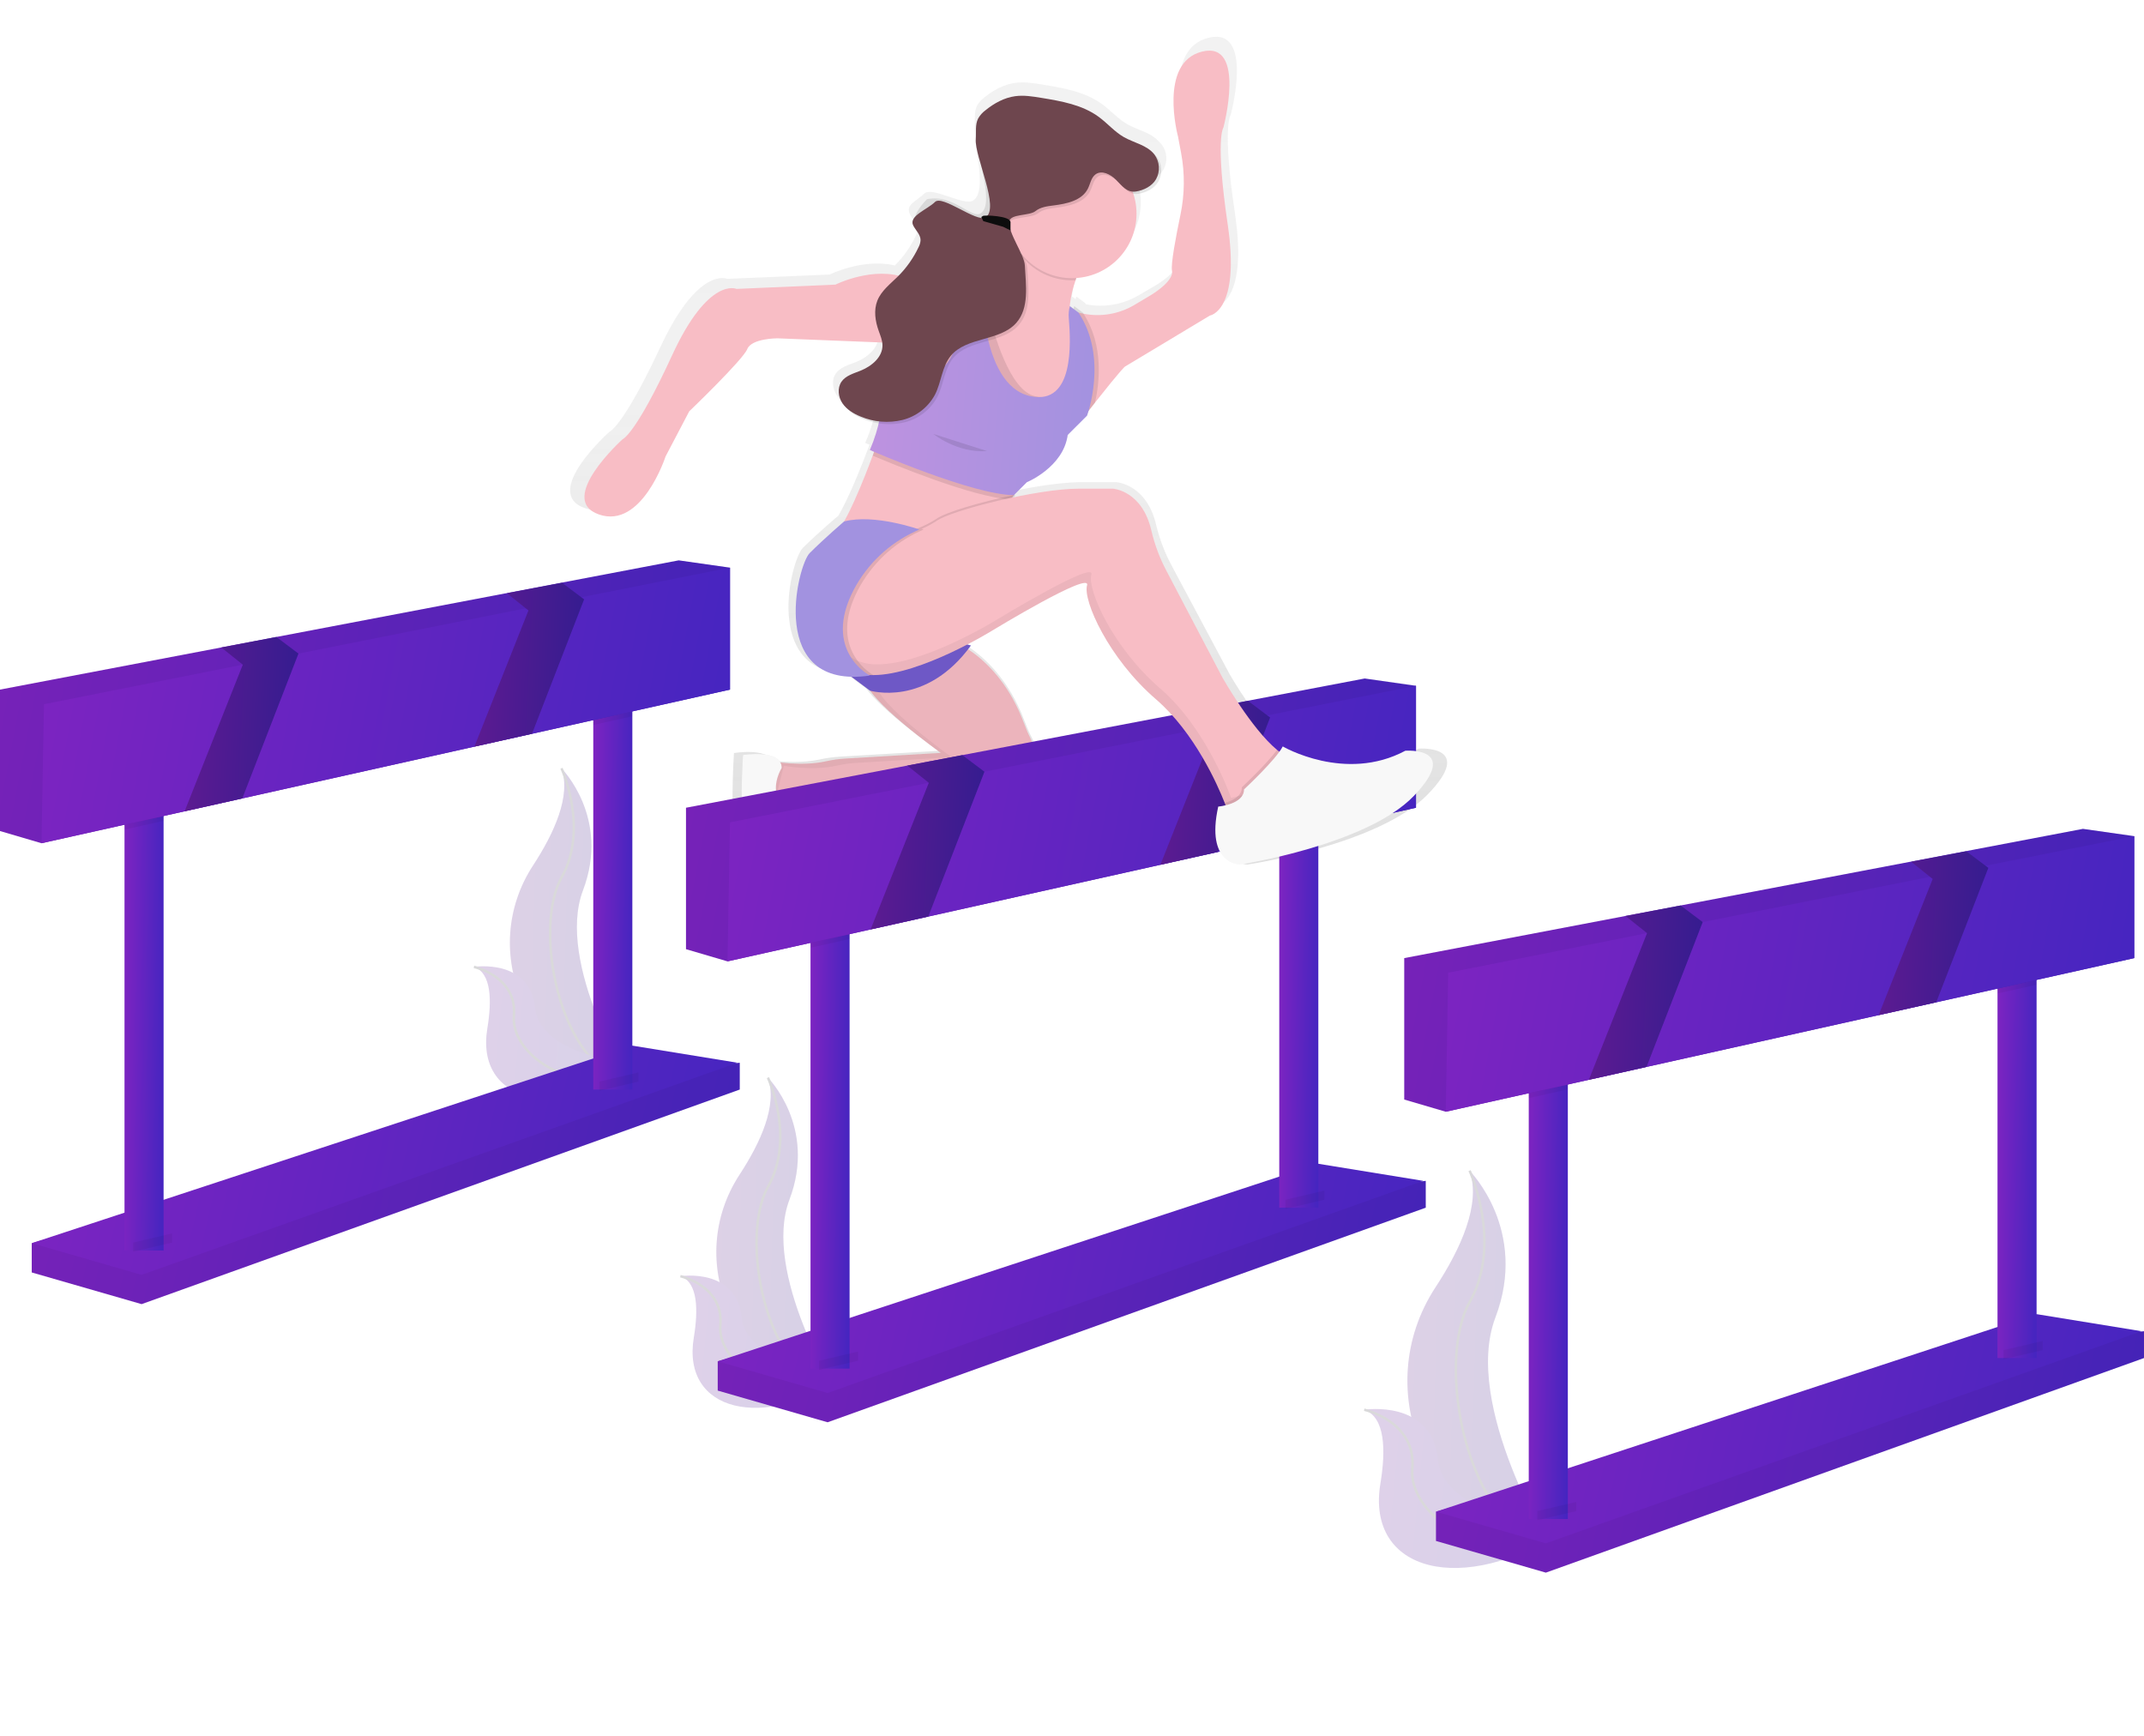<svg width="871" height="705" viewBox="0 0 871 705" fill="none" xmlns="http://www.w3.org/2000/svg">
<g opacity="0.2">
<path d="M597.015 475.526C597.015 475.526 621.049 499.529 607.499 535.146C593.949 570.762 630.755 629.989 630.755 629.989L629.628 629.806C580.268 621.08 555.746 564.724 583.195 522.843C593.381 507.303 601.759 489.033 597.015 475.526Z" fill="url(#paint0_linear_4141_3834)"/>
<path opacity="0.1" d="M597.015 475.962C597.015 475.962 621.049 499.965 607.499 535.582C593.949 571.198 630.755 630.425 630.755 630.425L629.628 630.242C580.268 621.517 555.746 565.16 583.195 523.279C593.381 507.696 601.759 489.434 597.015 475.962Z" fill="black"/>
<path d="M597.014 475.526C597.014 475.526 610.581 504.947 597.014 528.951C583.446 552.954 594.69 620.313 630.735 629.989" stroke="#414246" stroke-miterlimit="10"/>
<path d="M554.215 572.638C554.215 572.638 581.638 568.275 584.136 592.819C586.635 617.364 636.868 620.74 636.868 620.74L635.925 621.368C594.445 648.565 554.8 638.688 560.793 602.583C563.003 589.19 562.82 575.701 554.215 572.638Z" fill="url(#paint1_linear_4141_3834)"/>
<path d="M554.215 572.638C554.215 572.638 575.505 577.306 573.749 596.632C571.993 615.959 605.357 639.133 636.868 620.766" stroke="#414246" stroke-miterlimit="10"/>
</g>
<g opacity="0.2">
<path d="M311.972 437.728C311.972 437.728 331.943 457.674 320.709 487.262C309.474 516.849 340.033 566.068 340.033 566.068L339.098 565.911C298.091 558.678 277.709 511.814 300.51 477.035C308.95 464.096 315.912 448.923 311.972 437.728Z" fill="url(#paint2_linear_4141_3834)"/>
<path opacity="0.1" d="M311.973 438.06C311.973 438.06 331.944 458.006 320.709 487.593C309.475 517.18 340.034 566.4 340.034 566.4L339.055 566.269C298.048 559.035 277.666 512.172 300.467 477.393C308.95 464.428 315.913 449.254 311.973 438.06Z" fill="black"/>
<path d="M311.97 437.728C311.97 437.728 323.239 462.159 311.97 482.114C300.7 502.068 310.039 558.023 339.987 566.068" stroke="#414246" stroke-miterlimit="10"/>
<path d="M276.406 518.393C276.406 518.393 299.216 514.79 301.269 535.163C303.323 555.537 345.082 558.416 345.082 558.416L344.295 558.939C309.831 581.538 276.887 573.336 281.858 543.33C283.701 532.136 283.552 520.897 276.406 518.393Z" fill="url(#paint3_linear_4141_3834)"/>
<path d="M276.406 518.393C276.406 518.393 294.088 522.267 292.638 538.33C291.188 554.394 318.899 573.65 345.055 558.399" stroke="#414246" stroke-miterlimit="10"/>
</g>
<g opacity="0.2">
<path d="M228.105 312.085C228.105 312.085 248.076 332.031 236.841 361.618C225.607 391.205 256.166 440.424 256.166 440.424L255.231 440.267C214.223 433.034 193.842 386.171 216.643 351.392C225.082 338.452 232.045 323.279 228.105 312.085Z" fill="url(#paint4_linear_4141_3834)"/>
<path opacity="0.1" d="M228.106 312.416C228.106 312.416 248.077 332.362 236.842 361.949C225.607 391.537 256.167 440.756 256.167 440.756L255.188 440.625C214.18 433.392 193.799 386.529 216.6 351.75C225.083 338.784 232.046 323.611 228.106 312.416Z" fill="black"/>
<path d="M228.103 312.085C228.103 312.085 239.372 336.515 228.103 356.47C216.833 376.425 226.172 432.38 256.12 440.424" stroke="#414246" stroke-miterlimit="10"/>
<path d="M192.539 392.75C192.539 392.75 215.349 389.146 217.402 409.52C219.455 429.893 261.214 432.772 261.214 432.772L260.428 433.296C225.964 455.894 193.02 447.693 197.99 417.686C199.834 406.492 199.685 395.254 192.539 392.75Z" fill="url(#paint5_linear_4141_3834)"/>
<path d="M192.539 392.75C192.539 392.75 210.221 396.624 208.771 412.687C207.321 428.75 235.032 448.007 261.188 432.755" stroke="#414246" stroke-miterlimit="10"/>
</g>
<path d="M12.895 516.866V504.974L256.888 436.629L300.525 431.673V442.571L57.528 529.736L12.895 516.866Z" fill="url(#paint6_linear_4141_3834)"/>
<path opacity="0.05" d="M12.895 516.866V504.974L256.888 436.629L300.525 431.673V442.571L57.528 529.736L12.895 516.866Z" fill="black"/>
<path d="M12.895 504.974L256.888 424.736L299.538 431.673L57.528 517.852L12.895 504.974Z" fill="url(#paint7_linear_4141_3834)"/>
<path d="M66.456 323.698H50.582V507.949H66.456V323.698Z" fill="url(#paint8_linear_4141_3834)"/>
<path d="M256.889 281.101H241.016V442.571H256.889V281.101Z" fill="url(#paint9_linear_4141_3834)"/>
<path d="M296.559 230.582V280.115L98.431 324.317L74.992 329.553L16.861 342.518L0 337.562V280.115L89.904 262.996L112.278 258.738L275.732 227.615L296.559 230.582Z" fill="url(#paint10_linear_4141_3834)"/>
<path opacity="0.05" d="M296.559 230.582V280.115L98.431 324.317L74.992 329.553L16.861 342.518L0 337.562V280.115L89.904 262.996L112.278 258.738L275.732 227.615L296.559 230.582Z" fill="black"/>
<path opacity="0.05" d="M66.456 323.698V333.435L50.582 336.978V323.698H66.456Z" fill="black"/>
<path opacity="0.05" d="M256.889 281.101V290.952L241.016 294.486V281.101H256.889Z" fill="black"/>
<path d="M296.558 230.582V280.115L216.115 298.063L192.719 303.281L98.429 324.318L74.99 329.553L16.859 342.518L17.855 286.057L98.639 269.977L121.24 265.483H121.248L213.599 247.099L236.156 242.606L296.558 230.582Z" fill="url(#paint11_linear_4141_3834)"/>
<path d="M121.25 265.483L98.431 324.317L74.992 329.553L98.641 269.977L89.905 262.996L112.278 258.739L121.242 265.483H121.25Z" fill="url(#paint12_linear_4141_3834)"/>
<path d="M237.295 243.461L216.118 298.063L192.723 303.281L214.685 247.954L213.602 247.099L205.949 240.974L228.323 236.716L236.159 242.605L237.286 243.461H237.295Z" fill="url(#paint13_linear_4141_3834)"/>
<path opacity="0.05" d="M54.059 504.729L69.924 501.012V504.729L54.059 508.446V504.729Z" fill="black"/>
<path opacity="0.05" d="M243.496 439.351L259.361 435.634V439.351L243.496 443.068V439.351Z" fill="black"/>
<path d="M576.353 304.084C551.062 317.39 524.879 302.339 524.879 302.339C524.469 303.107 523.999 303.842 523.473 304.537C523.15 304.293 522.818 304.04 522.486 303.77C511.618 294.896 499.588 273.947 499.588 273.947L476.149 230.05C473.277 224.775 471.113 219.145 469.71 213.306C465.849 196.571 453.522 195.856 453.522 195.856H439.081C432.092 195.856 421.993 197.321 411.999 199.346C412.264 199.074 412.438 198.726 412.497 198.351L412.016 198.447L417.38 193.212C417.38 193.212 432.73 187 434.538 173.694L442.663 165.71C442.663 165.71 442.925 165.012 443.292 163.782L445.991 160.388C457.75 145.685 458.598 145.441 458.598 145.441L494.25 124.37C494.25 124.37 507.049 122.555 501.711 86.808C496.373 51.06 499.964 46.671 499.964 46.671C499.964 46.671 509.661 10.854 491.07 15.313C472.48 19.771 480.884 50.388 480.884 50.388L482.177 57.15C483.798 65.619 483.709 74.325 481.915 82.759C479.984 91.877 477.826 103.141 478.368 105.829C479.32 110.514 468.583 116.447 468.583 116.447L462.512 119.99C456.084 123.737 448.512 125.027 441.204 123.619L440.881 123.131L437.247 120.408C437.138 120.781 437.051 121.16 436.984 121.543L435.499 120.408V120.496C435.499 120.182 435.499 119.885 435.569 119.553C435.996 116.198 436.784 112.898 437.919 109.711C438.015 109.415 438.138 109.101 438.242 108.839C445.034 108.427 451.416 105.455 456.097 100.522C460.778 95.59 463.408 89.066 463.455 82.27C463.456 79.472 463.008 76.691 462.127 74.034C462.814 74.161 463.519 74.161 464.206 74.034C467.474 73.51 470.942 71.835 472.637 68.947C473.533 67.361 473.945 65.548 473.822 63.731C473.7 61.914 473.048 60.172 471.947 58.721C471.53 58.19 471.062 57.702 470.549 57.264C467.448 53.774 462.258 52.901 458.135 50.554C454.212 48.347 451.233 44.822 447.581 42.195C440.68 37.213 431.856 35.712 423.435 34.343C419.818 33.758 416.14 33.173 412.506 33.653C407.91 34.264 403.682 36.559 400.083 39.429C398.806 40.345 397.738 41.52 396.946 42.876C395.61 45.493 396.195 48.565 395.959 51.462C395.383 58.511 401.404 77.734 395.289 81.477C391.532 83.772 378.621 75.568 375.467 78.648C372.314 81.728 367.698 83.143 369.663 87.034C370.703 89.094 372.756 90.812 372.773 93.142C372.705 94.167 372.406 95.163 371.9 96.056C369.801 100.432 366.968 104.416 363.522 107.835C350.767 104.764 336.999 111.517 336.999 111.517L295.458 113.262C295.458 113.262 283.716 107.94 268.376 140.764C253.035 173.589 247.601 175.369 247.601 175.369C247.601 175.369 219.645 200.21 237.668 206.422C255.691 212.634 265.624 182.462 265.624 182.462L275.627 163.895C275.627 163.895 298.201 142.597 300.009 138.164C301.818 133.732 312.651 133.732 312.651 133.732L356.69 135.477C356.748 135.832 356.783 136.191 356.795 136.55C356.9 141.471 352.278 145.275 347.631 147.099C344.695 148.268 341.34 149.149 339.55 151.715C337.759 154.28 338.187 158.006 339.986 160.623C340.535 161.405 341.178 162.117 341.9 162.743C343.788 164.688 346.094 166.18 348.644 167.106C350.758 167.947 352.958 168.556 355.205 168.921C354.291 172.687 353.049 176.365 351.492 179.915L353.239 180.665L352.663 182.201C350.199 188.736 345.123 201.632 340.633 209.432C340.589 209.432 332.473 216.308 326.174 222.52C321.361 227.249 309.759 272.777 343.708 273.598L351.457 279.304H351.614C358.507 289.024 381.265 304.991 381.265 304.991L341.017 307.364C339.01 307.486 337.011 307.728 335.033 308.089C334.375 308.205 333.717 308.336 333.059 308.481C325.965 310.034 318.111 309.485 313.9 308.987C311.113 303.752 298.175 305.881 298.175 305.881C298.175 305.881 296.366 332.502 299.048 347.579C301.73 362.656 311.69 352.901 311.69 352.901C309.881 339.595 324.794 329.806 324.794 329.806C326.69 328.855 328.935 327.703 331.573 326.316C339.943 321.831 379.754 328.689 392.063 330.957C394.773 331.461 397.527 331.695 400.284 331.655C435.569 331.08 426.405 313.891 426.405 313.891L419.302 299.93C418.137 297.609 417.099 295.227 416.192 292.793C409.92 276.215 400.17 267.089 392.701 262.202C393.102 261.696 393.504 261.19 393.897 260.658C393.897 260.658 393.303 260.518 392.404 260.248C398.711 257.028 402.887 254.454 402.887 254.454C402.887 254.454 444.428 229.614 442.628 235.826C440.828 242.038 451.661 265.989 471.527 282.846C472.104 283.335 472.663 283.832 473.222 284.338L473.764 284.836L474.873 285.883L475.476 286.467L476.507 287.497L477.084 288.09L478.176 289.259L478.612 289.731C479.108 290.277 479.597 290.83 480.08 291.388L480.395 291.764C480.767 292.206 481.137 292.648 481.504 293.09L482.002 293.709L482.876 294.826L483.382 295.481L484.256 296.624L484.71 297.226L485.724 298.63L485.968 298.962C486.382 299.544 486.787 300.125 487.183 300.707L487.48 301.152L488.353 302.469L488.72 303.037L489.498 304.258L489.839 304.799L490.651 306.134L490.887 306.518C491.592 307.681 492.261 308.845 492.896 310.008L493.001 310.2L493.831 311.701L493.962 311.945L494.757 313.446L494.809 313.551C497.049 317.821 499.052 322.21 500.811 326.699C499.796 326.943 498.766 327.118 497.727 327.223C492.311 351.183 506.761 351.183 506.761 351.183C506.761 351.183 560.051 343.199 579.918 322.791C599.784 302.382 576.353 304.084 576.353 304.084Z" fill="url(#paint14_linear_4141_3834)"/>
<path d="M383.083 258.704C383.083 258.704 405.046 264.392 416.001 293.797C416.88 296.175 417.886 298.505 419.015 300.777L425.89 314.545C425.89 314.545 434.757 331.446 400.625 331.996C397.959 332.034 395.295 331.803 392.675 331.306C380.768 329.081 342.258 322.337 334.142 326.743C329.607 329.309 324.941 331.639 320.165 333.723L310.555 323.253L314.049 309.293C314.049 309.293 325.59 311.456 335.558 309.232C338.09 308.661 340.664 308.294 343.254 308.132L382.209 305.82C382.209 305.82 351.632 284.007 351.632 276.154C351.632 268.301 383.083 258.704 383.083 258.704Z" fill="#F8BDC5"/>
<path opacity="0.05" d="M317.561 311.928C317.561 311.928 307.951 327.581 327.599 330.251C327.599 330.251 313.193 339.848 314.94 352.936C314.94 352.936 305.331 362.534 302.71 347.701C300.089 332.868 301.836 306.692 301.836 306.692C301.836 306.692 317.561 304.075 317.561 311.928Z" fill="black"/>
<path opacity="0.05" d="M383.083 258.704C383.083 258.704 405.046 264.392 416.001 293.797C416.88 296.175 417.886 298.505 419.015 300.777L425.89 314.545C425.89 314.545 434.757 331.446 400.625 331.996C397.959 332.034 395.295 331.803 392.675 331.306C380.768 329.081 342.258 322.337 334.142 326.743C329.607 329.309 324.941 331.639 320.165 333.723L310.555 323.253L314.049 309.293C314.049 309.293 325.59 311.456 335.558 309.232C338.09 308.661 340.664 308.294 343.254 308.132L382.209 305.82C382.209 305.82 351.632 284.007 351.632 276.154C351.632 268.301 383.083 258.704 383.083 258.704Z" fill="black"/>
<path opacity="0.05" d="M314.941 325.015L318.436 311.055C318.436 311.055 329.976 313.219 339.944 310.994C342.477 310.424 345.05 310.056 347.641 309.895L386.578 307.565C386.578 307.565 356.002 285.752 356.002 277.899C356.002 270.046 387.452 260.449 387.452 260.449L387.688 260.518C386.209 259.782 384.668 259.175 383.084 258.704C383.084 258.704 351.633 268.301 351.633 276.154C351.633 284.007 382.21 305.82 382.21 305.82L343.282 308.15C340.691 308.311 338.117 308.679 335.585 309.249C325.617 311.474 314.077 309.31 314.077 309.31L310.582 323.27L320.192 333.741C320.192 333.741 320.838 333.479 322.166 332.868L314.941 325.015Z" fill="black"/>
<path d="M317.561 311.928C317.561 311.928 307.951 327.581 327.599 330.251C327.599 330.251 313.193 339.848 314.94 352.936C314.94 352.936 305.331 362.534 302.71 347.701C300.089 332.868 301.836 306.692 301.836 306.692C301.836 306.692 317.561 304.075 317.561 311.928Z" fill="#F8F8F8"/>
<path d="M291.578 564.855V552.962L535.572 484.618L579.209 479.662V490.559L336.211 577.725L291.578 564.855Z" fill="url(#paint15_linear_4141_3834)"/>
<path opacity="0.05" d="M291.578 564.855V552.962L535.572 484.618L579.209 479.662V490.559L336.211 577.725L291.578 564.855Z" fill="black"/>
<path d="M291.578 552.962L535.572 472.725L578.222 479.662L336.211 565.841L291.578 552.962Z" fill="url(#paint16_linear_4141_3834)"/>
<path d="M345.143 371.687H329.27V555.938H345.143V371.687Z" fill="url(#paint17_linear_4141_3834)"/>
<path d="M535.573 329.09H519.699V490.559H535.573V329.09Z" fill="url(#paint18_linear_4141_3834)"/>
<path d="M575.243 278.571V328.104L377.114 372.306L353.675 377.542L295.544 390.507L278.684 385.551V328.104L368.579 310.985L390.961 306.727L554.416 275.604L575.243 278.571Z" fill="url(#paint19_linear_4141_3834)"/>
<path opacity="0.05" d="M575.243 278.571V328.104L377.114 372.306L353.675 377.542L295.544 390.507L278.684 385.551V328.104L368.579 310.985L390.961 306.727L554.416 275.604L575.243 278.571Z" fill="black"/>
<path opacity="0.05" d="M345.143 371.687V381.424L329.27 384.967V371.687H345.143Z" fill="black"/>
<path opacity="0.05" d="M535.573 329.09V338.941L519.699 342.475V329.09H535.573Z" fill="black"/>
<path d="M575.245 278.571V328.104L494.802 346.052L471.407 351.27L377.117 372.306L353.678 377.542L295.547 390.507L296.543 334.046L377.327 317.966L399.927 313.472H399.936L492.286 295.088L514.843 290.594L575.245 278.571Z" fill="url(#paint20_linear_4141_3834)"/>
<path d="M399.934 313.472L377.115 372.306L353.676 377.541L377.325 317.965L368.58 310.985L390.962 306.727L399.925 313.472H399.934Z" fill="url(#paint21_linear_4141_3834)"/>
<path d="M515.978 291.449L494.802 346.052L471.406 351.27L493.369 295.943L492.286 295.088L484.633 288.963L507.006 284.705L514.843 290.594L515.97 291.449H515.978Z" fill="url(#paint22_linear_4141_3834)"/>
<path opacity="0.05" d="M332.746 552.718L348.611 549.001V552.718L332.746 556.435V552.718Z" fill="black"/>
<path opacity="0.05" d="M522.18 487.34L538.045 483.623V487.34L522.18 491.048V487.34Z" fill="black"/>
<path d="M491.525 128.174L457.034 148.896C457.034 148.896 456.213 149.141 444.803 163.598L440.706 168.834C432.04 179.958 414.026 183.666 414.026 183.666L402.599 166.111L400.188 144.787L402.721 136.175L404.73 129.352L422.308 131.865L429.384 135.678L438.12 126.952C438.802 127.136 439.492 127.301 440.182 127.432C447.253 128.825 454.59 127.567 460.791 123.899L466.661 120.408C466.661 120.408 477.04 114.571 476.123 109.938C475.598 107.321 477.686 96.222 479.556 87.252C481.291 78.956 481.377 70.401 479.809 62.071L478.56 55.423C478.56 55.423 470.444 25.303 488.414 20.941C506.385 16.578 497.02 51.776 497.02 51.776C497.02 51.776 493.578 56.086 498.767 91.24C503.956 126.394 491.525 128.174 491.525 128.174Z" fill="#F8BDC5"/>
<path d="M434.672 123.497C433.693 132.728 438.122 133.967 438.122 133.967L440.743 144.438V155.781L432.881 168.868H413.661L397.062 161.016V124.37L394.441 115.644C395.908 115.55 397.367 115.361 398.81 115.077C407.24 113.393 412.019 108.717 414.709 103.638C418.903 95.69 418.029 86.816 418.029 86.816C418.029 86.816 452.974 77.218 440.743 104.267C439.118 107.87 437.878 111.037 436.943 113.864C435.848 116.986 435.086 120.215 434.672 123.497Z" fill="#F8BDC5"/>
<path d="M412.427 200.096C412.37 200.483 412.189 200.841 411.911 201.117C411.457 201.644 411.078 202.231 410.785 202.862C406.696 210.566 398.807 237.763 398.807 237.763L356 222.057L355.379 221.9L338.527 217.695C343.306 214.283 351.291 193.823 354.541 185.045C355.414 182.593 356 181.049 356 181.049L401.428 185.411C401.428 185.411 413.204 195.707 412.427 200.096Z" fill="#F8BDC5"/>
<path d="M394.439 112.992C394.439 112.992 381.334 118.227 368.23 112.992C355.126 107.757 339.401 115.61 339.401 115.61L299.214 117.355C299.214 117.355 287.857 112.119 273.005 144.403C258.154 176.686 252.912 178.431 252.912 178.431C252.912 178.431 225.83 202.862 243.302 208.97C260.775 215.077 270.385 185.412 270.385 185.412L279.994 167.088C279.994 167.088 301.835 146.148 303.582 141.785C305.329 137.423 315.813 137.423 315.813 137.423L359.494 139.168L359.223 151.924L372.598 163.598L384.829 153.128L394.439 133.933V112.992Z" fill="#F8BDC5"/>
<path opacity="0.1" d="M440.742 104.267C439.117 107.87 437.876 111.037 436.942 113.864C436.47 113.864 435.981 113.864 435.5 113.864C431.476 113.869 427.505 112.945 423.897 111.165C420.289 109.385 417.142 106.798 414.699 103.604C418.901 95.69 418.028 86.816 418.028 86.816C418.028 86.816 452.973 77.218 440.742 104.267Z" fill="black"/>
<path d="M435.502 112.992C449.976 112.992 461.71 101.273 461.71 86.816C461.71 72.36 449.976 60.641 435.502 60.641C421.027 60.641 409.293 72.36 409.293 86.816C409.293 101.273 421.027 112.992 435.502 112.992Z" fill="#F8BDC5"/>
<path opacity="0.1" d="M412.429 200.096C412.372 200.483 412.191 200.841 411.914 201.117C411.459 201.644 411.08 202.231 410.787 202.862C395.245 202.181 361.235 187.933 354.543 185.08C355.417 182.628 356.002 181.084 356.002 181.084L401.43 185.446C401.43 185.446 413.207 195.707 412.429 200.096Z" fill="black"/>
<path opacity="0.1" d="M444.838 163.598L440.741 168.834C432.075 179.958 414.061 183.667 414.061 183.667L402.634 166.111L400.223 144.787L400.991 123.899C403.429 135.241 410.243 158.904 420.648 160.981C438.042 164.471 436.792 139.578 435.936 129.134C435.806 127.521 435.954 125.898 436.373 124.335L439.868 126.952L440.182 127.432C448.508 140.346 446.638 155.72 444.838 163.598Z" fill="black"/>
<path d="M398.807 111.247H390.071C390.071 111.247 398.807 167.089 357.747 151.383C357.747 151.383 361.241 164.471 353.379 182.794C353.379 182.794 395.313 201.117 411.912 201.117L417.153 195.882C417.153 195.882 432.005 189.774 433.752 176.686L441.615 168.834C441.615 168.834 450.351 145.275 438.12 126.952L434.626 124.335C434.205 125.898 434.058 127.521 434.189 129.134C435.062 139.604 436.294 164.454 418.9 160.981C397.06 156.618 398.807 111.247 398.807 111.247Z" fill="url(#paint23_linear_4141_3834)"/>
<path d="M339.402 270.046L353.38 280.517C353.38 280.517 376.094 287.497 394.44 262.194C394.44 262.194 383.083 259.576 384.831 253.468C386.578 247.361 339.402 270.046 339.402 270.046Z" fill="#735CD0"/>
<path opacity="0.05" d="M339.402 270.046L353.38 280.517C353.38 280.517 376.094 287.497 394.44 262.194C394.44 262.194 383.083 259.576 384.831 253.468C386.578 247.361 339.402 270.046 339.402 270.046Z" fill="black"/>
<path opacity="0.1" d="M412.426 200.969C412.369 201.355 412.188 201.714 411.911 201.989C408.416 205.48 398.807 238.636 398.807 238.636L355.999 222.93L355.379 222.773C358.696 220.68 362.207 218.909 365.862 217.486C368.841 216.334 371.838 215.112 374.433 213.943C376.535 213.045 378.555 211.964 380.469 210.715C384.13 208.097 398.186 203.909 412.426 200.969Z" fill="black"/>
<path d="M511.504 325.015L498.4 328.506C498.4 328.506 498.103 327.633 497.526 326.115C494.731 319.013 485.418 297.662 469.57 284.007C450.351 267.429 439.867 243.871 441.615 237.763C443.362 231.655 403.175 256.086 403.175 256.086C403.175 256.086 374.04 274.191 354.785 274.217C351.908 274.299 349.047 273.769 346.39 272.664C338.964 269.322 335.959 263.468 334.954 257.831C334.359 254.263 334.518 250.611 335.421 247.108C336.324 243.605 337.95 240.33 340.196 237.493C346.853 228.897 355.734 222.281 365.88 218.358C368.859 217.206 371.856 215.985 374.451 214.816C376.553 213.917 378.573 212.837 380.487 211.587C386.603 207.225 421.547 198.499 438.146 198.499H452.124C452.124 198.499 464.04 199.197 467.779 215.653C469.127 221.377 471.212 226.903 473.982 232.092L496.653 275.282C496.653 275.282 508.289 295.882 518.799 304.607C521.795 307.103 524.705 308.629 527.229 308.438C538.586 307.565 511.504 325.015 511.504 325.015Z" fill="#F8BDC5"/>
<path opacity="0.1" d="M470.585 73.746C471.451 72.183 471.85 70.405 471.732 68.623C471.614 66.84 470.986 65.13 469.921 63.694C466.986 59.881 461.683 59.009 457.498 56.618C453.698 54.446 450.824 50.982 447.294 48.399C440.62 43.504 432.111 42.021 423.942 40.686C420.448 40.11 416.884 39.534 413.372 40.014C408.925 40.616 404.836 42.876 401.351 45.694C400.114 46.598 399.081 47.751 398.319 49.08C397.026 51.627 397.594 54.681 397.367 57.526C396.808 64.462 404.234 83.029 398.319 86.703C394.685 88.963 387.215 78.728 376.602 80.911C373.579 83.939 370.023 88.675 371.927 92.496C372.94 94.521 374.924 96.213 374.932 98.482C374.875 99.488 374.594 100.468 374.111 101.352C372.042 105.747 369.222 109.748 365.777 113.175C362.684 116.246 358.989 119.004 357.381 123.061C355.835 126.961 356.508 131.411 357.932 135.363C358.596 137.248 359.426 139.133 359.461 141.122C359.557 145.965 355.092 149.682 350.593 151.496C347.754 152.639 344.478 153.512 342.774 156.034C341.071 158.555 341.455 162.22 343.194 164.759C344.932 167.298 347.737 168.999 350.619 170.16C355.971 172.411 361.904 172.894 367.55 171.538C370.351 170.839 372.975 169.564 375.254 167.794C377.533 166.025 379.417 163.799 380.786 161.26C383.406 156.164 383.581 149.917 387.215 145.467C393.619 137.693 407.125 139.656 413.808 132.109C419.172 126.045 417.714 116.857 417.303 108.778C417.066 104.277 408.839 95.561 409.448 91.096C409.885 87.919 419.103 88.71 421.601 86.703C423.619 85.08 426.345 84.713 428.913 84.399C434.277 83.728 440.454 82.427 442.891 77.602C443.905 75.596 444.21 73.065 446.036 71.756C448.561 69.942 452.099 71.756 454.301 73.938C456.729 76.355 458.765 79.33 462.46 78.728C465.597 78.239 468.951 76.59 470.585 73.746Z" fill="black"/>
<path d="M469.641 72.803C470.506 71.24 470.902 69.461 470.783 67.679C470.664 65.897 470.034 64.186 468.968 62.752C466.033 58.939 460.73 58.067 456.545 55.676C452.745 53.503 449.871 50.039 446.341 47.457C439.667 42.562 431.158 41.078 422.989 39.744C419.495 39.168 415.93 38.592 412.419 39.072C407.972 39.674 403.883 41.934 400.398 44.752C399.161 45.656 398.128 46.809 397.366 48.137C396.073 50.685 396.641 53.739 396.414 56.583C395.855 63.52 406.312 84.593 400.398 88.266C396.763 90.526 382.855 79.015 379.832 82.043C376.81 85.07 369.069 87.732 370.974 91.554C371.987 93.578 373.97 95.271 373.979 97.54C373.922 98.545 373.641 99.526 373.158 100.41C371.089 104.805 368.269 108.806 364.824 112.233C361.731 115.304 358.036 118.061 356.428 122.119C354.882 126.019 355.555 130.469 356.979 134.421C357.642 136.306 358.472 138.191 358.507 140.18C358.603 145.022 354.139 148.739 349.64 150.554C346.801 151.697 343.525 152.57 341.821 155.091C340.118 157.613 340.502 161.278 342.241 163.817C343.979 166.356 346.783 168.057 349.666 169.217C355.018 171.469 360.951 171.952 366.597 170.596C369.398 169.897 372.022 168.622 374.301 166.852C376.58 165.082 378.464 162.857 379.832 160.318C382.453 155.222 382.628 148.975 386.262 144.525C392.666 136.751 406.172 138.714 412.855 131.167C418.219 125.103 416.76 115.915 416.35 107.835C416.113 103.334 409.408 94.43 410.017 89.964C410.454 86.788 418.149 87.767 420.648 85.76C422.666 84.138 425.392 83.771 427.96 83.457C433.324 82.785 439.501 81.485 441.938 76.66C442.952 74.653 443.257 72.123 445.083 70.814C447.608 68.999 451.146 70.814 453.348 72.996C455.776 75.412 457.812 78.388 461.507 77.786C464.644 77.288 468.007 75.639 469.641 72.803Z" fill="#6E464E"/>
<path d="M399.254 88.266C399.82 87.701 410.58 88.266 410.014 90.53V92.793L407.749 91.661L403.784 90.53L399.82 89.398L399.254 88.266Z" fill="#0D0D0D" stroke="#0D0D0D"/>
<path opacity="0.1" d="M379.152 176.25C379.152 176.25 388.762 184.103 400.993 183.23L379.152 176.25Z" fill="black"/>
<path opacity="0.05" d="M529.343 308.595C524.329 313.516 513.251 320.653 513.251 320.653L500.147 324.143C500.147 324.143 490.537 296.222 471.318 279.644C452.098 263.066 441.614 239.508 443.362 233.4C445.109 227.293 404.922 251.723 404.922 251.723C404.922 251.723 375.787 269.828 356.532 269.854C353.655 269.936 350.794 269.407 348.137 268.301C340.711 264.96 337.706 259.105 336.701 253.468C336.023 249.595 336.269 245.616 337.418 241.855C334.881 246.772 334.017 252.38 334.954 257.831C335.959 263.468 338.964 269.322 346.39 272.664C349.047 273.769 351.908 274.299 354.785 274.217C374.005 274.217 403.175 256.086 403.175 256.086C403.175 256.086 443.362 231.655 441.614 237.763C439.867 243.871 450.351 267.429 469.57 284.007C488.79 300.585 498.4 328.506 498.4 328.506L511.504 325.016C511.504 325.016 534.122 310.436 529.343 308.595Z" fill="black"/>
<path opacity="0.1" d="M375.219 215.077L373.734 215.767C362.893 220.739 354.012 229.167 348.487 239.726C336.78 262.482 352.252 272.734 354.785 274.217C351.908 274.298 349.047 273.769 346.39 272.664C338.964 269.322 335.959 263.468 334.954 257.831C334.359 254.263 334.518 250.611 335.421 247.108C336.324 243.605 337.95 240.33 340.196 237.492C346.853 228.897 355.734 222.281 365.88 218.358C368.859 217.206 371.856 215.985 374.451 214.816L375.219 215.077Z" fill="black"/>
<path d="M373.471 215.077C373.471 215.077 355.125 208.568 342.895 211.823C342.895 211.823 335.032 218.568 328.917 224.675C323.937 229.649 311.444 280.517 353.378 274.409C353.378 274.409 334.019 264.445 346.738 239.726C352.264 229.166 361.145 220.739 371.986 215.767L373.471 215.077Z" fill="#A292E0"/>
<path opacity="0.1" d="M511.505 325.016L498.401 328.506C498.401 328.506 498.104 327.633 497.527 326.115C500.576 325.312 504.516 323.497 504.516 319.78C504.516 319.78 514.519 310.453 518.8 304.607C521.797 307.103 524.706 308.63 527.23 308.438C538.588 307.565 511.505 325.016 511.505 325.016Z" fill="black"/>
<path d="M505.39 320.653C505.39 320.653 518.494 308.438 521.115 303.202C521.115 303.202 546.45 318.035 570.912 304.947C570.912 304.947 593.626 303.202 574.406 323.27C555.186 343.339 503.643 351.191 503.643 351.191C503.643 351.191 489.665 351.191 494.907 327.633C494.907 327.633 505.39 326.761 505.39 320.653Z" fill="#F8F8F8"/>
<path d="M583.367 625.932V614.039L827.361 545.694L870.998 540.739V551.636L628 638.802L583.367 625.932Z" fill="url(#paint24_linear_4141_3834)"/>
<path opacity="0.05" d="M583.367 625.932V614.039L827.361 545.694L870.998 540.739V551.636L628 638.802L583.367 625.932Z" fill="black"/>
<path d="M583.367 614.039L827.361 533.802L870.011 540.738L628 626.918L583.367 614.039Z" fill="url(#paint25_linear_4141_3834)"/>
<path d="M636.932 432.763H621.059V617.014H636.932V432.763Z" fill="url(#paint26_linear_4141_3834)"/>
<path d="M827.362 390.167H811.488V551.636H827.362V390.167Z" fill="url(#paint27_linear_4141_3834)"/>
<path d="M867.032 339.648V389.181L668.904 433.383L645.464 438.618L587.334 451.584L570.473 446.628V389.181L660.368 372.062L682.75 367.804L846.205 336.681L867.032 339.648Z" fill="url(#paint28_linear_4141_3834)"/>
<path opacity="0.05" d="M867.032 339.648V389.181L668.904 433.383L645.464 438.618L587.334 451.584L570.473 446.628V389.181L660.368 372.062L682.75 367.804L846.205 336.681L867.032 339.648Z" fill="black"/>
<path opacity="0.05" d="M636.932 432.763V442.501L621.059 446.043V432.763H636.932Z" fill="black"/>
<path opacity="0.05" d="M827.362 390.167V400.018L811.488 403.552V390.167H827.362Z" fill="black"/>
<path d="M867.034 339.648V389.181L786.591 407.129L763.196 412.346L668.906 433.383L645.467 438.618L587.336 451.584L588.332 395.123L669.116 379.042L691.716 374.549H691.725L784.075 356.165L806.632 351.671L867.034 339.648Z" fill="url(#paint29_linear_4141_3834)"/>
<path d="M691.723 374.549L668.904 433.383L645.465 438.618L669.114 379.042L660.369 372.062L682.751 367.804L691.714 374.549H691.723Z" fill="url(#paint30_linear_4141_3834)"/>
<path d="M807.767 352.526L786.591 407.129L763.195 412.346L785.158 357.02L784.075 356.165L776.422 350.039L798.795 345.781L806.632 351.671L807.759 352.526H807.767Z" fill="url(#paint31_linear_4141_3834)"/>
<path opacity="0.05" d="M624.535 613.795L640.4 610.078V613.795L624.535 617.512V613.795Z" fill="black"/>
<path opacity="0.05" d="M813.969 548.417L829.834 544.7V548.417L813.969 552.125V548.417Z" fill="black"/>
<defs>
<linearGradient id="paint0_linear_4141_3834" x1="571.762" y1="475.526" x2="635.091" y2="477.325" gradientUnits="userSpaceOnUse">
<stop stop-color="#5F1B91"/>
<stop offset="1" stop-color="#331C90"/>
</linearGradient>
<linearGradient id="paint1_linear_4141_3834" x1="554.215" y1="572.338" x2="642.218" y2="580.716" gradientUnits="userSpaceOnUse">
<stop stop-color="#5F1B91"/>
<stop offset="1" stop-color="#331C90"/>
</linearGradient>
<linearGradient id="paint2_linear_4141_3834" x1="291.016" y1="437.728" x2="343.637" y2="439.223" gradientUnits="userSpaceOnUse">
<stop stop-color="#5F1B91"/>
<stop offset="1" stop-color="#331C90"/>
</linearGradient>
<linearGradient id="paint3_linear_4141_3834" x1="276.406" y1="518.147" x2="349.528" y2="525.101" gradientUnits="userSpaceOnUse">
<stop stop-color="#5F1B91"/>
<stop offset="1" stop-color="#331C90"/>
</linearGradient>
<linearGradient id="paint4_linear_4141_3834" x1="207.148" y1="312.085" x2="259.769" y2="313.58" gradientUnits="userSpaceOnUse">
<stop stop-color="#5F1B91"/>
<stop offset="1" stop-color="#331C90"/>
</linearGradient>
<linearGradient id="paint5_linear_4141_3834" x1="192.539" y1="392.504" x2="265.661" y2="399.458" gradientUnits="userSpaceOnUse">
<stop stop-color="#5F1B91"/>
<stop offset="1" stop-color="#331C90"/>
</linearGradient>
<linearGradient id="paint6_linear_4141_3834" x1="12.895" y1="431.673" x2="307.879" y2="496.029" gradientUnits="userSpaceOnUse">
<stop stop-color="#7E24C1"/>
<stop offset="1" stop-color="#4425C0"/>
</linearGradient>
<linearGradient id="paint7_linear_4141_3834" x1="12.895" y1="424.736" x2="305.518" y2="491.738" gradientUnits="userSpaceOnUse">
<stop stop-color="#7E24C1"/>
<stop offset="1" stop-color="#4425C0"/>
</linearGradient>
<linearGradient id="paint8_linear_4141_3834" x1="50.582" y1="323.698" x2="67.636" y2="323.807" gradientUnits="userSpaceOnUse">
<stop stop-color="#7E24C1"/>
<stop offset="1" stop-color="#4425C0"/>
</linearGradient>
<linearGradient id="paint9_linear_4141_3834" x1="241.016" y1="281.101" x2="258.069" y2="281.226" gradientUnits="userSpaceOnUse">
<stop stop-color="#7E24C1"/>
<stop offset="1" stop-color="#4425C0"/>
</linearGradient>
<linearGradient id="paint10_linear_4141_3834" x1="0" y1="227.615" x2="307.293" y2="286.607" gradientUnits="userSpaceOnUse">
<stop stop-color="#7E24C1"/>
<stop offset="1" stop-color="#4425C0"/>
</linearGradient>
<linearGradient id="paint11_linear_4141_3834" x1="16.859" y1="230.582" x2="307.328" y2="284.568" gradientUnits="userSpaceOnUse">
<stop stop-color="#7E24C1"/>
<stop offset="1" stop-color="#4425C0"/>
</linearGradient>
<linearGradient id="paint12_linear_4141_3834" x1="74.992" y1="258.739" x2="124.574" y2="261.148" gradientUnits="userSpaceOnUse">
<stop stop-color="#5F1B91"/>
<stop offset="1" stop-color="#331C90"/>
</linearGradient>
<linearGradient id="paint13_linear_4141_3834" x1="192.723" y1="236.716" x2="240.492" y2="239.095" gradientUnits="userSpaceOnUse">
<stop stop-color="#5F1B91"/>
<stop offset="1" stop-color="#331C90"/>
</linearGradient>
<linearGradient id="paint14_linear_4141_3834" x1="409.78" y1="355.99" x2="409.78" y2="14.894" gradientUnits="userSpaceOnUse">
<stop stop-color="#808080" stop-opacity="0.25"/>
<stop offset="0.54" stop-color="#808080" stop-opacity="0.12"/>
<stop offset="1" stop-color="#808080" stop-opacity="0.1"/>
</linearGradient>
<linearGradient id="paint15_linear_4141_3834" x1="291.578" y1="479.662" x2="586.563" y2="544.017" gradientUnits="userSpaceOnUse">
<stop stop-color="#7E24C1"/>
<stop offset="1" stop-color="#4425C0"/>
</linearGradient>
<linearGradient id="paint16_linear_4141_3834" x1="291.578" y1="472.725" x2="584.201" y2="539.727" gradientUnits="userSpaceOnUse">
<stop stop-color="#7E24C1"/>
<stop offset="1" stop-color="#4425C0"/>
</linearGradient>
<linearGradient id="paint17_linear_4141_3834" x1="329.27" y1="371.687" x2="346.323" y2="371.796" gradientUnits="userSpaceOnUse">
<stop stop-color="#7E24C1"/>
<stop offset="1" stop-color="#4425C0"/>
</linearGradient>
<linearGradient id="paint18_linear_4141_3834" x1="519.699" y1="329.09" x2="536.753" y2="329.215" gradientUnits="userSpaceOnUse">
<stop stop-color="#7E24C1"/>
<stop offset="1" stop-color="#4425C0"/>
</linearGradient>
<linearGradient id="paint19_linear_4141_3834" x1="278.684" y1="275.604" x2="585.976" y2="334.596" gradientUnits="userSpaceOnUse">
<stop stop-color="#7E24C1"/>
<stop offset="1" stop-color="#4425C0"/>
</linearGradient>
<linearGradient id="paint20_linear_4141_3834" x1="295.547" y1="278.571" x2="586.016" y2="332.556" gradientUnits="userSpaceOnUse">
<stop stop-color="#7E24C1"/>
<stop offset="1" stop-color="#4425C0"/>
</linearGradient>
<linearGradient id="paint21_linear_4141_3834" x1="353.676" y1="306.727" x2="403.258" y2="309.136" gradientUnits="userSpaceOnUse">
<stop stop-color="#5F1B91"/>
<stop offset="1" stop-color="#331C90"/>
</linearGradient>
<linearGradient id="paint22_linear_4141_3834" x1="471.406" y1="284.705" x2="519.175" y2="287.084" gradientUnits="userSpaceOnUse">
<stop stop-color="#5F1B91"/>
<stop offset="1" stop-color="#331C90"/>
</linearGradient>
<linearGradient id="paint23_linear_4141_3834" x1="353.379" y1="111.247" x2="450.869" y2="118.61" gradientUnits="userSpaceOnUse">
<stop stop-color="#BF92E0"/>
<stop offset="1" stop-color="#A292E0"/>
</linearGradient>
<linearGradient id="paint24_linear_4141_3834" x1="583.367" y1="540.739" x2="878.352" y2="605.094" gradientUnits="userSpaceOnUse">
<stop stop-color="#7E24C1"/>
<stop offset="1" stop-color="#4425C0"/>
</linearGradient>
<linearGradient id="paint25_linear_4141_3834" x1="583.367" y1="533.802" x2="875.99" y2="600.803" gradientUnits="userSpaceOnUse">
<stop stop-color="#7E24C1"/>
<stop offset="1" stop-color="#4425C0"/>
</linearGradient>
<linearGradient id="paint26_linear_4141_3834" x1="621.059" y1="432.763" x2="638.112" y2="432.873" gradientUnits="userSpaceOnUse">
<stop stop-color="#7E24C1"/>
<stop offset="1" stop-color="#4425C0"/>
</linearGradient>
<linearGradient id="paint27_linear_4141_3834" x1="811.488" y1="390.167" x2="828.542" y2="390.292" gradientUnits="userSpaceOnUse">
<stop stop-color="#7E24C1"/>
<stop offset="1" stop-color="#4425C0"/>
</linearGradient>
<linearGradient id="paint28_linear_4141_3834" x1="570.473" y1="336.681" x2="877.765" y2="395.673" gradientUnits="userSpaceOnUse">
<stop stop-color="#7E24C1"/>
<stop offset="1" stop-color="#4425C0"/>
</linearGradient>
<linearGradient id="paint29_linear_4141_3834" x1="587.336" y1="339.648" x2="877.805" y2="393.633" gradientUnits="userSpaceOnUse">
<stop stop-color="#7E24C1"/>
<stop offset="1" stop-color="#4425C0"/>
</linearGradient>
<linearGradient id="paint30_linear_4141_3834" x1="645.465" y1="367.804" x2="695.047" y2="370.213" gradientUnits="userSpaceOnUse">
<stop stop-color="#5F1B91"/>
<stop offset="1" stop-color="#331C90"/>
</linearGradient>
<linearGradient id="paint31_linear_4141_3834" x1="763.195" y1="345.781" x2="810.964" y2="348.161" gradientUnits="userSpaceOnUse">
<stop stop-color="#5F1B91"/>
<stop offset="1" stop-color="#331C90"/>
</linearGradient>
</defs>
</svg>
